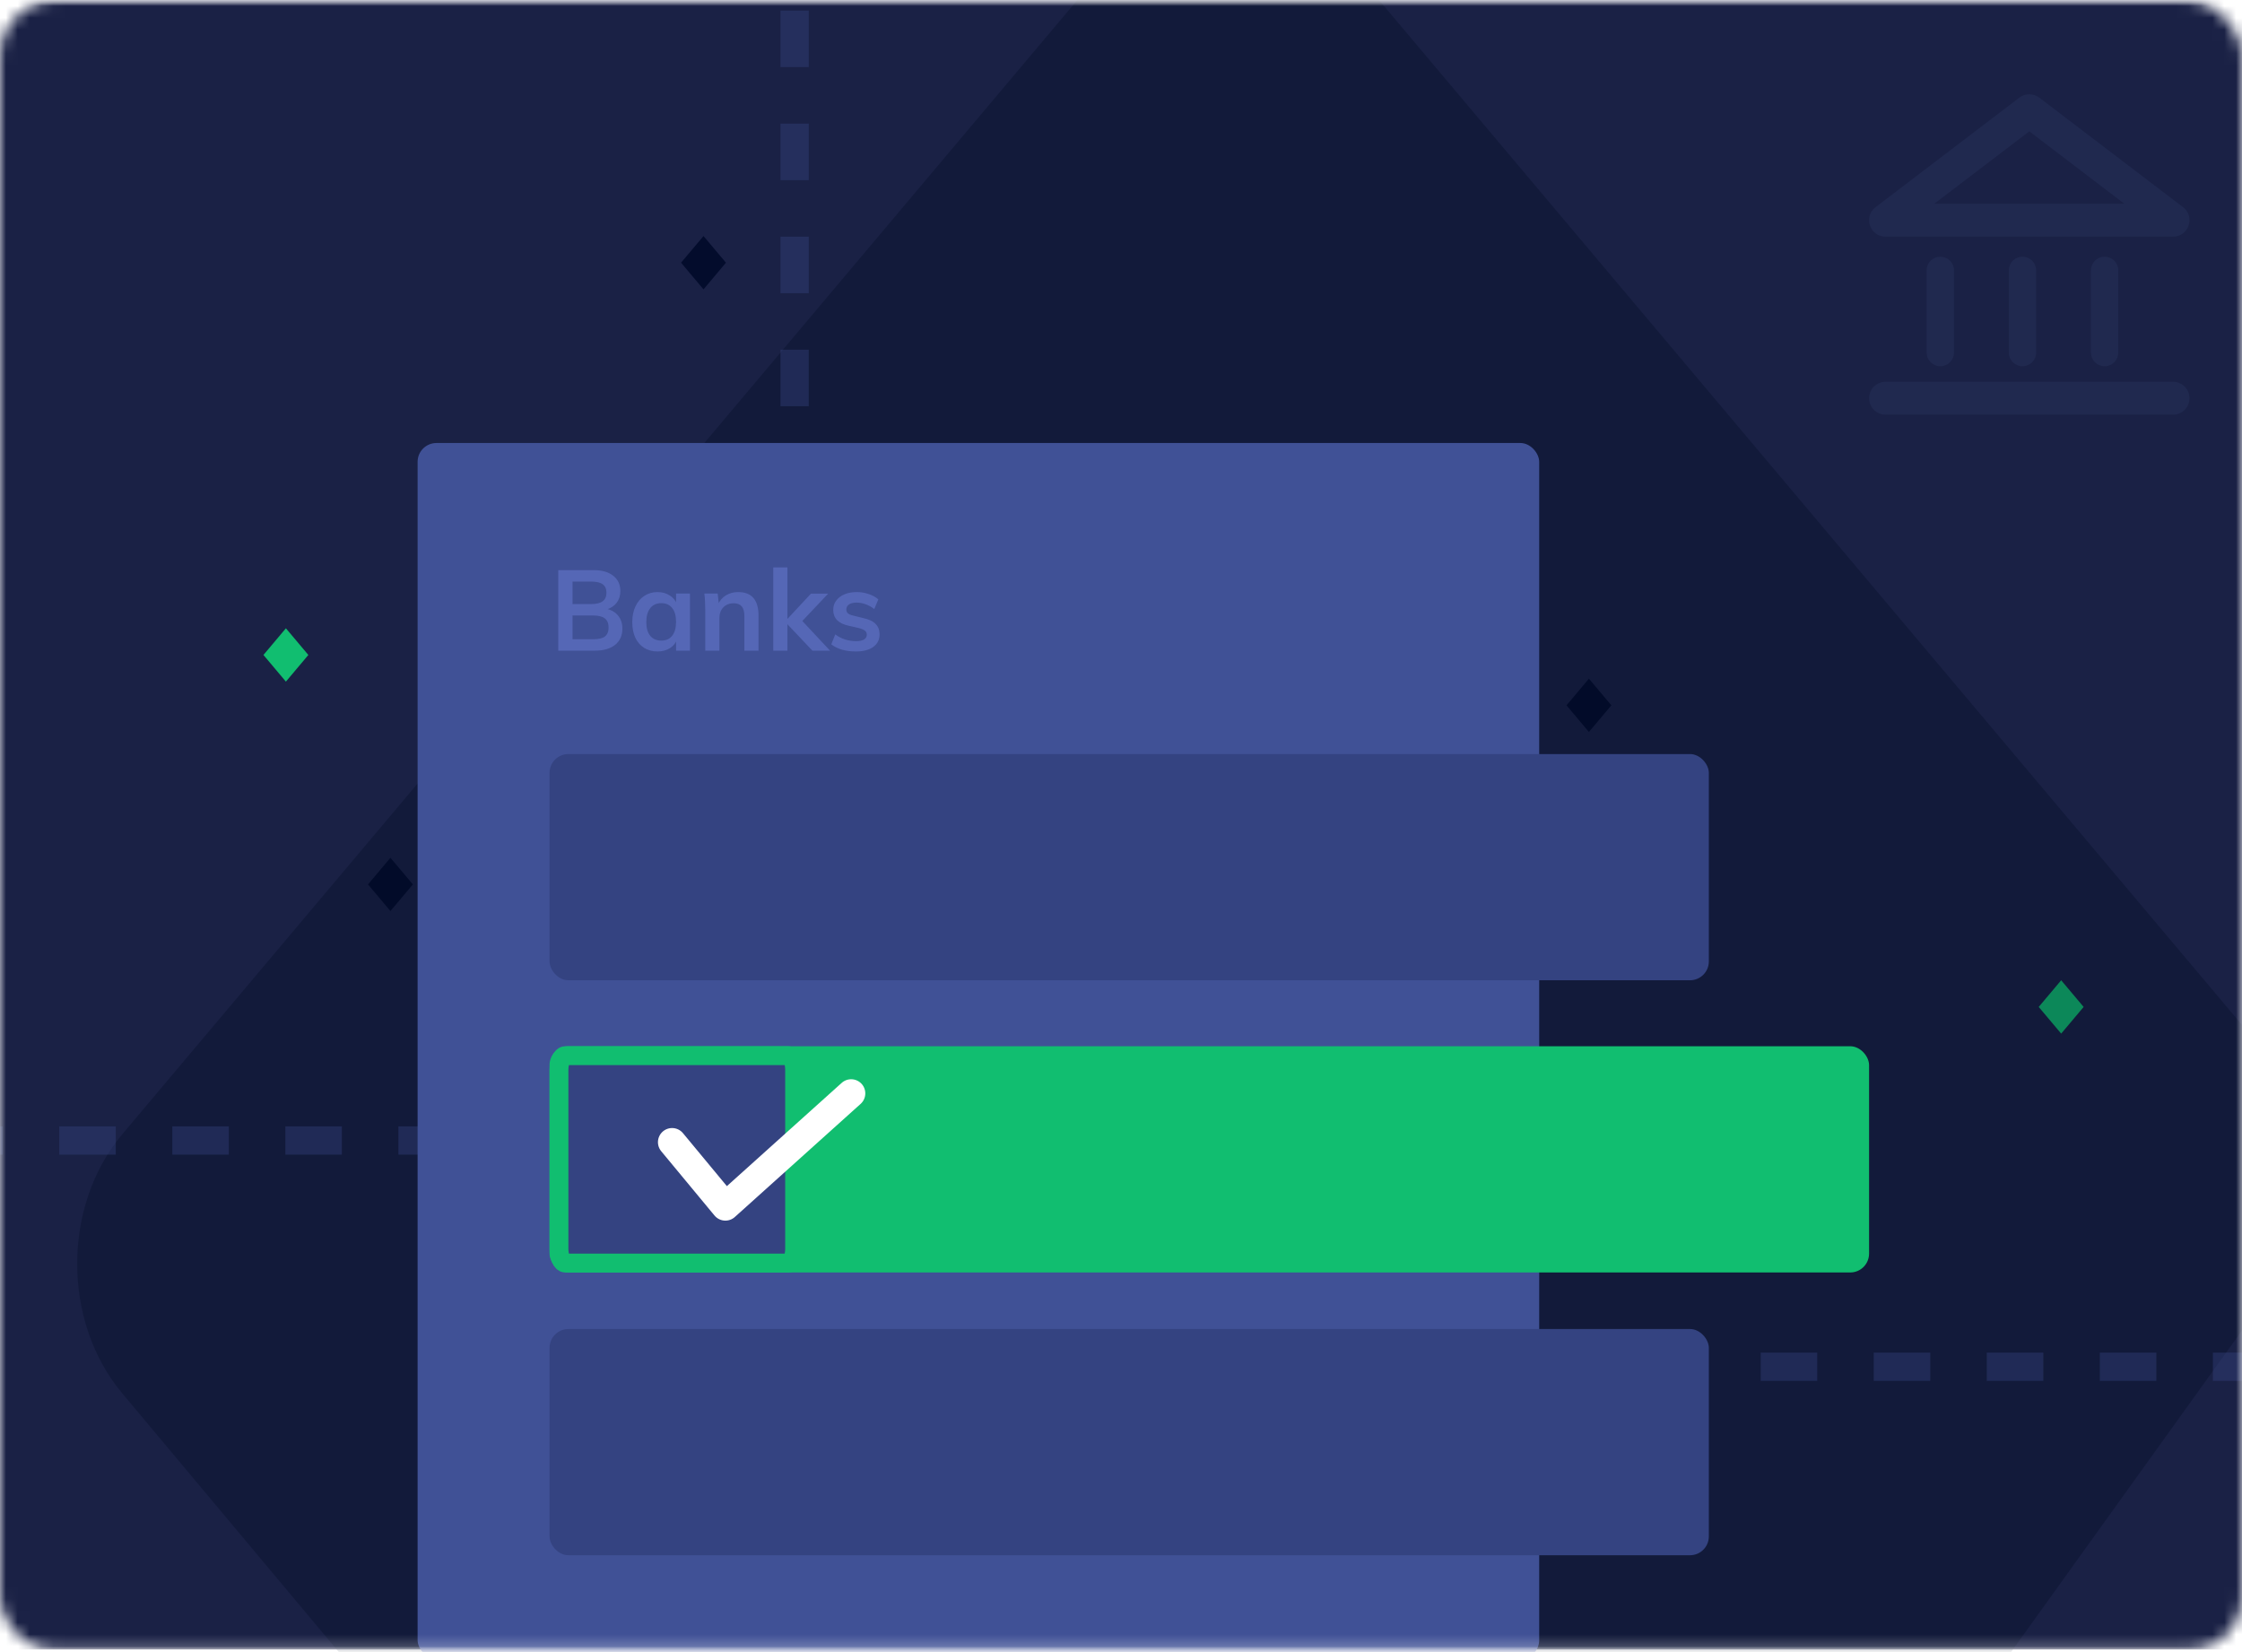 <svg width="190" height="140" viewBox="0 0 190 140" fill="none" xmlns="http://www.w3.org/2000/svg">
<rect x="0" y="0" width="190" height="140" fill="#808080" stroke="none"/>
<g clip-path="url(#clip0_6231_3691)">
<rect width="190" height="140" fill="white"/>
<mask id="mask0_6231_3691" style="mask-type:alpha" maskUnits="userSpaceOnUse" x="0" y="0" width="190" height="140">
<rect width="190" height="140" rx="4.792" fill="white"/>
</mask>
<g mask="url(#mask0_6231_3691)">
<mask id="mask1_6231_3691" style="mask-type:alpha" maskUnits="userSpaceOnUse" x="-26" y="0" width="257" height="140">
<path d="M-25.314 2.396C-25.314 1.073 -24.242 0 -22.918 0H227.887C229.21 0 230.283 1.073 230.283 2.396V139.78H-25.314V2.396Z" fill="#C4C4C4"/>
</mask>
<g mask="url(#mask1_6231_3691)">
<path d="M-25.314 3.195C-25.314 1.43 -23.884 0 -22.119 0H227.088C228.853 0 230.283 1.43 230.283 3.195V139.78H-25.314V3.195Z" fill="#1A2145"/>
<path d="M163.272 22.913C163.272 22.605 163.395 22.31 163.612 22.093C163.83 21.875 164.125 21.753 164.433 21.753C164.741 21.753 165.036 21.875 165.253 22.093C165.471 22.31 165.593 22.605 165.593 22.913V29.875C165.593 30.183 165.471 30.478 165.253 30.695C165.036 30.913 164.741 31.035 164.433 31.035C164.125 31.035 163.83 30.913 163.612 30.695C163.395 30.478 163.272 30.183 163.272 29.875V22.913Z" fill="#20294F"/>
<path d="M170.235 22.913C170.235 22.605 170.358 22.31 170.575 22.093C170.793 21.875 171.088 21.753 171.396 21.753C171.703 21.753 171.999 21.875 172.216 22.093C172.434 22.31 172.556 22.605 172.556 22.913V29.875C172.556 30.183 172.434 30.478 172.216 30.695C171.999 30.913 171.703 31.035 171.396 31.035C171.088 31.035 170.793 30.913 170.575 30.695C170.358 30.478 170.235 30.183 170.235 29.875V22.913Z" fill="#20294F"/>
<path d="M177.197 22.913C177.197 22.605 177.319 22.31 177.537 22.093C177.754 21.875 178.049 21.753 178.357 21.753C178.665 21.753 178.96 21.875 179.178 22.093C179.395 22.31 179.517 22.605 179.517 22.913V29.875C179.517 30.183 179.395 30.478 179.178 30.695C178.96 30.913 178.665 31.035 178.357 31.035C178.049 31.035 177.754 30.913 177.537 30.695C177.319 30.478 177.197 30.183 177.197 29.875V22.913Z" fill="#20294F"/>
<path d="M159.792 35.139C159.609 35.139 159.428 35.103 159.259 35.033C159.09 34.963 158.936 34.86 158.807 34.731C158.678 34.602 158.575 34.448 158.505 34.279C158.435 34.11 158.399 33.929 158.399 33.746C158.399 33.563 158.435 33.382 158.505 33.213C158.575 33.044 158.678 32.891 158.807 32.762C158.936 32.632 159.09 32.53 159.259 32.46C159.428 32.39 159.609 32.354 159.792 32.354H184.159C184.342 32.354 184.523 32.39 184.692 32.46C184.861 32.53 185.014 32.632 185.143 32.762C185.273 32.891 185.375 33.044 185.445 33.213C185.515 33.382 185.551 33.563 185.551 33.746C185.551 33.929 185.515 34.11 185.445 34.279C185.375 34.448 185.273 34.602 185.143 34.731C185.014 34.86 184.861 34.963 184.692 35.033C184.523 35.103 184.342 35.139 184.159 35.139H159.792V35.139ZM159.792 20.054C158.458 20.054 157.888 18.363 158.948 17.555L171.132 8.272C171.374 8.088 171.67 7.988 171.975 7.988C172.28 7.988 172.576 8.088 172.819 8.272L185.002 17.555C186.063 18.363 185.491 20.054 184.159 20.054H159.792V20.054ZM180.034 17.269L171.975 11.13L163.916 17.269H180.033H180.034Z" fill="#20294F"/>
<rect width="2.954" height="2.954" transform="matrix(0.644 0.765 -0.644 0.765 24.229 53.242)" fill="#11BE70"/>
<rect width="2.954" height="2.954" transform="matrix(0.644 0.765 -0.644 0.765 174.676 83.069)" fill="#11BE70"/>
<rect width="2.954" height="2.954" transform="matrix(0.644 0.765 -0.644 0.765 101.023 58.308)" fill="#11BE70"/>
<rect width="2.954" height="2.954" transform="matrix(0.644 0.765 -0.644 0.765 59.619 20.002)" fill="#030C2C"/>
<rect width="2.954" height="2.954" transform="matrix(0.644 0.765 -0.644 0.765 134.655 57.51)" fill="#030C2C"/>
<rect width="2.954" height="2.954" transform="matrix(0.644 0.765 -0.644 0.765 33.088 72.686)" fill="#030C2C"/>
<path opacity="0.3" d="M94.821 -4.179C99.935 -10.252 108.228 -10.252 113.343 -4.179L191.483 88.613C196.313 94.349 196.62 103.53 192.187 109.703L169.611 141.139L40.103 146.539C36.459 146.69 32.926 145.031 30.355 141.96L10.349 118.061C5.26 111.982 5.272 102.16 10.376 96.099L94.821 -4.179Z" fill="#020A23"/>
<path opacity="0.3" d="M-23.717 96.648H67.34V0" stroke="#405196" stroke-width="2.396" stroke-dasharray="4.79 4.79"/>
<path opacity="0.3" d="M110.892 115.818H230.283" stroke="#405196" stroke-width="2.396" stroke-dasharray="4.79 4.79"/>
<rect x="35.39" y="37.541" width="95.05" height="103.038" rx="1.597" fill="#405196"/>
<rect x="46.572" y="88.66" width="111.824" height="19.17" rx="1.597" fill="#11BE70"/>
<rect x="46.572" y="112.623" width="98.245" height="19.17" rx="1.597" fill="#344381"/>
<rect x="46.572" y="63.899" width="98.245" height="19.17" rx="1.597" fill="#344381"/>
<path fill-rule="evenodd" clip-rule="evenodd" d="M67.34 90.66C67.34 89.997 67.103 89.459 66.811 89.459H47.9C47.608 89.459 47.371 89.997 47.371 90.66V105.831C47.371 106.494 47.608 107.032 47.9 107.032H66.811C67.103 107.032 67.34 106.494 67.34 105.831L67.34 90.66Z" fill="#344381" stroke="#11BE70" stroke-width="1.597"/>
<path d="M56.956 96.789L61.473 102.239L72.132 92.654" stroke="white" stroke-width="2.396" stroke-linecap="round" stroke-linejoin="round"/>
<path d="M47.31 55.138V48.314H50.31C51.007 48.314 51.556 48.47 51.959 48.783C52.368 49.096 52.572 49.534 52.572 50.096C52.572 50.48 52.467 50.809 52.256 51.084C52.045 51.358 51.748 51.55 51.365 51.659V51.582C51.806 51.678 52.144 51.873 52.381 52.167C52.623 52.461 52.745 52.831 52.745 53.279C52.745 53.86 52.537 54.317 52.122 54.649C51.713 54.975 51.138 55.138 50.397 55.138H47.31ZM48.518 54.17H50.272C50.726 54.17 51.055 54.093 51.259 53.94C51.47 53.78 51.576 53.525 51.576 53.173C51.576 52.828 51.47 52.573 51.259 52.407C51.048 52.24 50.719 52.157 50.272 52.157H48.518V54.17ZM48.518 51.189H50.099C50.54 51.189 50.866 51.109 51.077 50.95C51.288 50.79 51.394 50.55 51.394 50.231C51.394 49.905 51.288 49.665 51.077 49.512C50.866 49.358 50.54 49.282 50.099 49.282H48.518V51.189ZM55.72 55.205C55.299 55.205 54.925 55.106 54.599 54.908C54.273 54.704 54.021 54.416 53.842 54.045C53.669 53.669 53.583 53.228 53.583 52.723C53.583 52.212 53.672 51.767 53.851 51.391C54.03 51.007 54.279 50.71 54.599 50.499C54.925 50.282 55.299 50.173 55.72 50.173C56.129 50.173 56.484 50.275 56.784 50.48C57.091 50.678 57.299 50.956 57.407 51.314L57.292 51.381V50.298H58.471V55.138H57.292V54.045L57.407 54.084C57.299 54.442 57.091 54.72 56.784 54.918C56.484 55.109 56.129 55.205 55.72 55.205ZM56.046 54.285C56.442 54.285 56.749 54.148 56.966 53.873C57.184 53.598 57.292 53.208 57.292 52.704C57.292 52.186 57.184 51.793 56.966 51.525C56.749 51.25 56.442 51.112 56.046 51.112C55.644 51.112 55.331 51.253 55.107 51.534C54.883 51.815 54.772 52.212 54.772 52.723C54.772 53.221 54.883 53.608 55.107 53.883C55.331 54.151 55.644 54.285 56.046 54.285ZM59.767 55.138V51.668C59.767 51.438 59.76 51.208 59.747 50.978C59.741 50.748 59.722 50.522 59.69 50.298H60.821L60.926 51.256L60.821 51.285C60.974 50.921 61.201 50.646 61.501 50.461C61.808 50.269 62.16 50.173 62.556 50.173C63.706 50.173 64.281 50.838 64.281 52.167V55.138H63.083V52.215C63.083 51.838 63.01 51.563 62.862 51.391C62.715 51.212 62.489 51.122 62.182 51.122C61.811 51.122 61.514 51.24 61.291 51.477C61.073 51.707 60.965 52.014 60.965 52.397V55.138H59.767ZM68.849 55.138L66.52 52.675L68.724 50.307H70.181L67.68 52.953L67.737 52.349L70.344 55.138H68.849ZM65.532 55.138V48.084H66.731V55.138H65.532ZM72.538 55.205C71.656 55.205 70.96 55.004 70.449 54.601L70.784 53.758C71.04 53.95 71.318 54.093 71.618 54.189C71.918 54.285 72.232 54.333 72.558 54.333C72.851 54.333 73.075 54.285 73.228 54.189C73.382 54.093 73.458 53.959 73.458 53.787C73.458 53.64 73.404 53.525 73.296 53.442C73.187 53.352 73.002 53.276 72.74 53.212L71.934 53.029C71.493 52.934 71.161 52.774 70.938 52.55C70.72 52.32 70.612 52.029 70.612 51.678C70.612 51.384 70.695 51.125 70.861 50.902C71.027 50.672 71.26 50.493 71.561 50.365C71.861 50.237 72.209 50.173 72.605 50.173C72.95 50.173 73.283 50.227 73.602 50.336C73.922 50.438 74.2 50.589 74.436 50.787L74.091 51.611C73.848 51.426 73.599 51.288 73.343 51.199C73.094 51.109 72.845 51.065 72.596 51.065C72.321 51.065 72.107 51.116 71.954 51.218C71.8 51.32 71.724 51.461 71.724 51.64C71.724 51.78 71.768 51.892 71.858 51.975C71.954 52.058 72.117 52.125 72.347 52.176L73.161 52.378C73.641 52.48 73.989 52.646 74.206 52.876C74.43 53.1 74.541 53.397 74.541 53.767C74.541 54.208 74.363 54.56 74.005 54.822C73.647 55.078 73.158 55.205 72.538 55.205Z" fill="#5567B6"/>
</g>
</g>
</g>
<defs>
<clipPath id="clip0_6231_3691">
<rect width="190" height="140" fill="white"/>
</clipPath>
</defs>
</svg>

